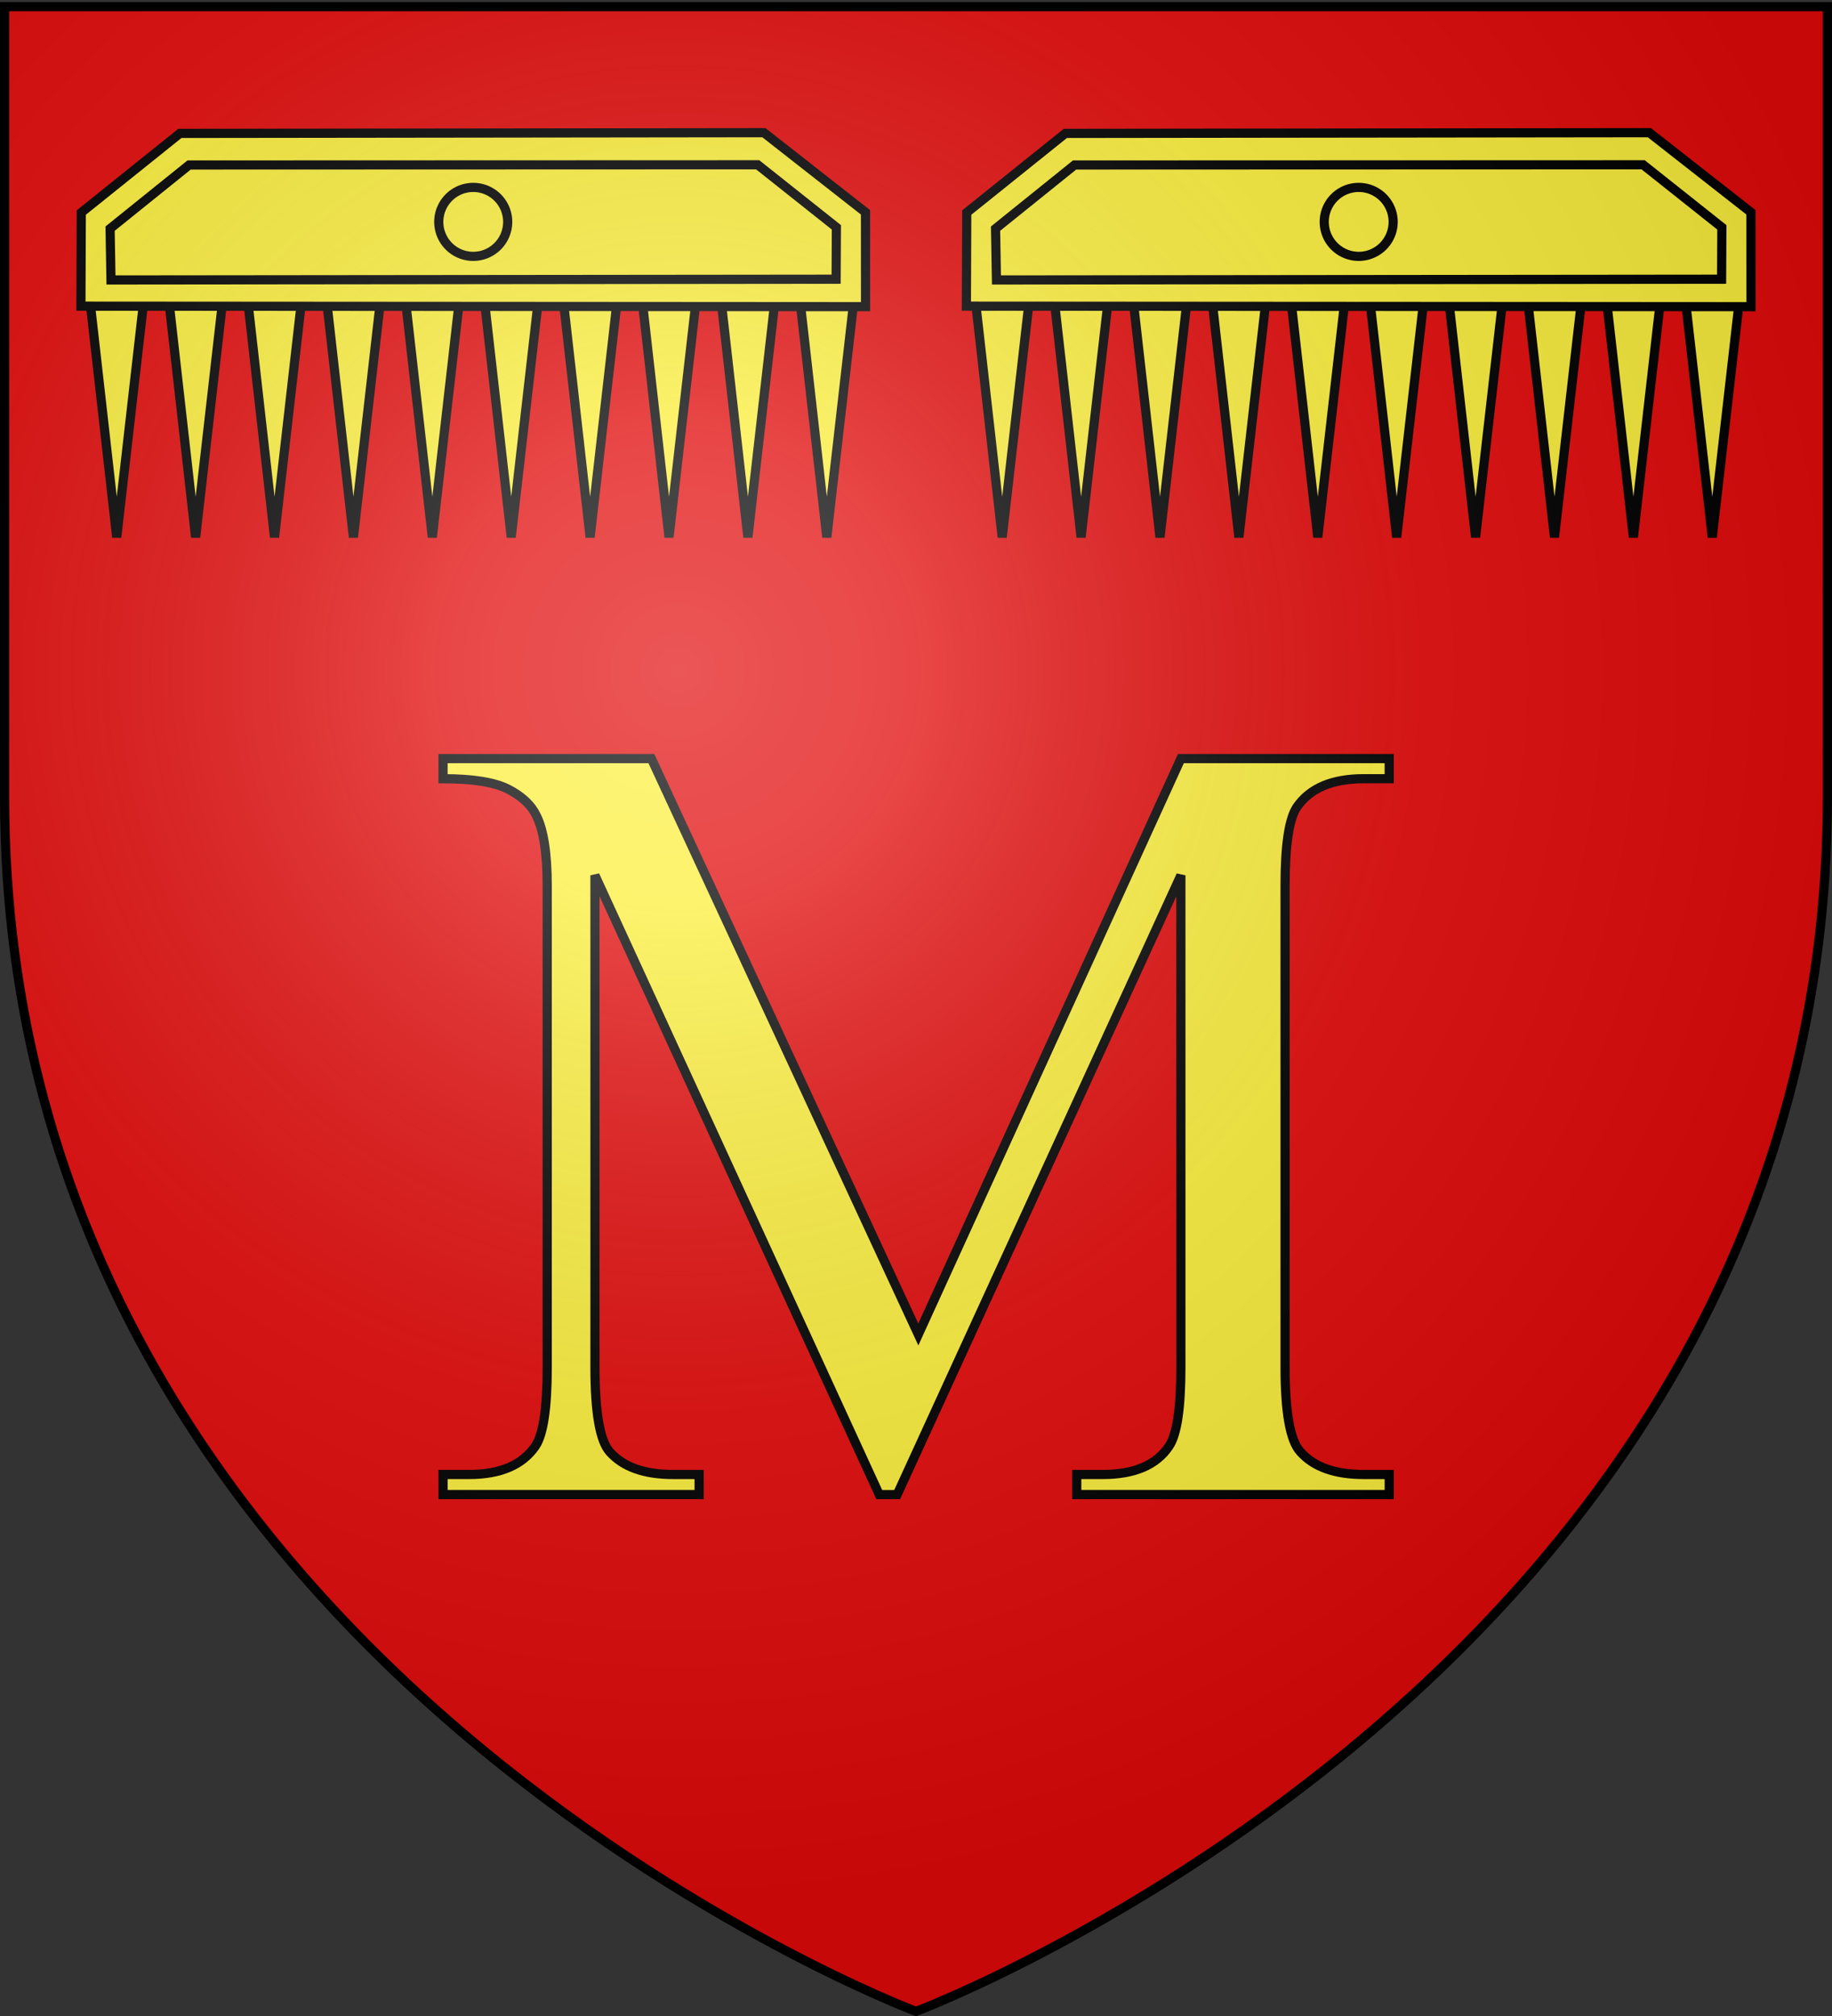 <svg xmlns="http://www.w3.org/2000/svg" xmlns:xlink="http://www.w3.org/1999/xlink" width="600" height="660" version="1.0"><rect width="100%" height="100%" fill="#333333" stroke="none"/><desc>Flag of Canton of Valais (Wallis)</desc><defs><radialGradient xlink:href="#a" id="b" cx="221.445" cy="226.331" r="300" fx="221.445" fy="226.331" gradientTransform="matrix(1.353 0 0 1.349 -77.63 -85.747)" gradientUnits="userSpaceOnUse"/><linearGradient id="a"><stop offset="0" style="stop-color:white;stop-opacity:.314"/><stop offset=".19" style="stop-color:white;stop-opacity:.251"/><stop offset=".6" style="stop-color:#6b6b6b;stop-opacity:.125"/><stop offset="1" style="stop-color:black;stop-opacity:.125"/></linearGradient></defs><g style="opacity:1;display:inline"><path d="M300 658.5s298.5-112.32 298.5-397.772V2.176H1.5v258.552C1.5 546.18 300 658.5 300 658.5" style="fill:#e20909;fill-opacity:1;fill-rule:evenodd;stroke:none;stroke-width:1px;stroke-linecap:butt;stroke-linejoin:miter;stroke-opacity:1"/><path d="m200.35 290.639-10.83-23.58v18.723q0 2.584.558 3.224.765.868 2.418.868h.992v.765h-9.754v-.765h.992q1.777 0 2.521-1.074.455-.662.455-3.018v-18.31q0-1.86-.414-2.686-.288-.6-1.064-1.002-.776-.403-2.49-.403v-.765h7.936l10.167 21.926 10.002-21.926h7.936v.765h-.971q-1.798 0-2.542 1.074-.455.662-.455 3.017v18.31q0 2.584.579 3.224.765.868 2.418.868h.971v.765h-11.903v-.765h.991q1.8 0 2.522-1.074.454-.662.454-3.018V267.06l-10.808 23.58z" style="font-size:42.324px;font-style:normal;font-variant:normal;font-weight:400;font-stretch:normal;text-align:start;line-height:100%;writing-mode:lr-tb;text-anchor:start;fill:#fcef3c;fill-opacity:1;stroke:#000;stroke-width:.349;stroke-miterlimit:4;stroke-opacity:1;font-family:serif" transform="translate(-1434.64 -2009.615)scale(8.598)"/></g><g style="display:inline"><g style="stroke:#000;stroke-opacity:1;stroke-width:3;stroke-miterlimit:4;stroke-dasharray:none"><g style="stroke:#000;stroke-opacity:1;stroke-width:1.707;stroke-miterlimit:4;stroke-dasharray:none"><g style="opacity:1;stroke:#000;stroke-width:1.384;stroke-miterlimit:4;stroke-dasharray:none;stroke-opacity:1"><path d="m776.184 257.247 3.952 34.915 3.998-34.962z" style="fill:#fcef3c;fill-rule:evenodd;stroke:#000;stroke-width:1.384;stroke-linecap:butt;stroke-linejoin:miter;stroke-miterlimit:4;stroke-dasharray:none;stroke-opacity:1" transform="matrix(2.168 0 0 2.168 -1653.103 -457.516)"/><path d="m788.103 257.247 3.951 34.915 4-34.962zM800.021 257.247l3.952 34.915 3.999-34.962zM811.94 257.247l3.951 34.915 4-34.962z" style="fill:#fcef3c;fill-rule:evenodd;stroke:#000;stroke-width:1.384;stroke-linecap:butt;stroke-linejoin:miter;stroke-miterlimit:4;stroke-dasharray:none;stroke-opacity:1;display:inline" transform="matrix(2.168 0 0 2.168 -1653.103 -457.516)"/><path d="m823.859 257.247 3.951 34.915 4-34.962z" style="opacity:1;fill:#fcef3c;fill-rule:evenodd;stroke:#000;stroke-width:1.384;stroke-linecap:butt;stroke-linejoin:miter;stroke-miterlimit:4;stroke-dasharray:none;stroke-opacity:1" transform="matrix(2.168 0 0 2.168 -1653.103 -457.516)"/><path d="m835.777 257.247 3.952 34.915 3.999-34.962zM847.696 257.247l3.951 34.915 4-34.962zM859.615 257.247l3.951 34.915 4-34.962zM871.533 257.247l3.952 34.915 3.999-34.962zM883.452 257.247l3.951 34.915 4-34.962z" style="opacity:1;fill:#fcef3c;fill-rule:evenodd;stroke:#000;stroke-width:1.384;stroke-linecap:butt;stroke-linejoin:miter;stroke-miterlimit:4;stroke-dasharray:none;stroke-opacity:1;display:inline" transform="matrix(2.168 0 0 2.168 -1653.103 -457.516)"/></g><g style="stroke:#000;stroke-opacity:1;stroke-width:1.707;stroke-miterlimit:4;stroke-dasharray:none"><path d="m-18.156 46.352.068-17.44L.285 14.167l108.867-.136 18.935 14.834.012 17.584z" style="opacity:1;fill:#fcef3c;fill-rule:evenodd;stroke:#000;stroke-width:1.707;stroke-linecap:butt;stroke-linejoin:miter;stroke-miterlimit:4;stroke-dasharray:none;stroke-opacity:1" transform="matrix(1.757 0 0 1.757 58.404 18.785)"/><path d="M61.396 30.653a6.427 6.427 0 0 1-6.424 6.425 6.427 6.427 0 0 1-6.425-6.425 6.427 6.427 0 0 1 6.425-6.424 6.427 6.427 0 0 1 6.424 6.424z" style="opacity:1;fill:none;fill-rule:evenodd;stroke:#000;stroke-width:1.707;stroke-linecap:butt;stroke-linejoin:miter;stroke-miterlimit:4;stroke-dasharray:none;stroke-opacity:1" transform="matrix(1.757 0 0 1.757 58.404 18.785)"/><path d="m-12.553 41.473-.167-9.565L2.009 20.052l105.985-.037 14.67 11.653-.048 9.664z" style="opacity:1;fill:none;fill-rule:evenodd;stroke:#000;stroke-width:1.707;stroke-linecap:butt;stroke-linejoin:miter;stroke-miterlimit:4;stroke-dasharray:none;stroke-opacity:1;display:inline" transform="matrix(1.757 0 0 1.757 58.404 18.785)"/></g></g><g style="display:inline;stroke:#000;stroke-opacity:1;stroke-width:1.707;stroke-miterlimit:4;stroke-dasharray:none"><g style="opacity:1;stroke:#000;stroke-width:1.384;stroke-miterlimit:4;stroke-dasharray:none;stroke-opacity:1"><path d="m776.184 257.247 3.952 34.915 3.998-34.962z" style="fill:#fcef3c;fill-rule:evenodd;stroke:#000;stroke-width:1.384;stroke-linecap:butt;stroke-linejoin:miter;stroke-miterlimit:4;stroke-dasharray:none;stroke-opacity:1" transform="matrix(2.168 0 0 2.168 -1363.103 -457.516)"/><path d="m788.103 257.247 3.951 34.915 4-34.962zM800.021 257.247l3.952 34.915 3.999-34.962zM811.94 257.247l3.951 34.915 4-34.962z" style="fill:#fcef3c;fill-rule:evenodd;stroke:#000;stroke-width:1.384;stroke-linecap:butt;stroke-linejoin:miter;stroke-miterlimit:4;stroke-dasharray:none;stroke-opacity:1;display:inline" transform="matrix(2.168 0 0 2.168 -1363.103 -457.516)"/><path d="m823.859 257.247 3.951 34.915 4-34.962z" style="opacity:1;fill:#fcef3c;fill-rule:evenodd;stroke:#000;stroke-width:1.384;stroke-linecap:butt;stroke-linejoin:miter;stroke-miterlimit:4;stroke-dasharray:none;stroke-opacity:1" transform="matrix(2.168 0 0 2.168 -1363.103 -457.516)"/><path d="m835.777 257.247 3.952 34.915 3.999-34.962zM847.696 257.247l3.951 34.915 4-34.962zM859.615 257.247l3.951 34.915 4-34.962zM871.533 257.247l3.952 34.915 3.999-34.962zM883.452 257.247l3.951 34.915 4-34.962z" style="opacity:1;fill:#fcef3c;fill-rule:evenodd;stroke:#000;stroke-width:1.384;stroke-linecap:butt;stroke-linejoin:miter;stroke-miterlimit:4;stroke-dasharray:none;stroke-opacity:1;display:inline" transform="matrix(2.168 0 0 2.168 -1363.103 -457.516)"/></g><g style="stroke:#000;stroke-opacity:1;stroke-width:1.707;stroke-miterlimit:4;stroke-dasharray:none"><path d="m-18.156 46.352.068-17.44L.285 14.167l108.867-.136 18.935 14.834.012 17.584z" style="opacity:1;fill:#fcef3c;fill-rule:evenodd;stroke:#000;stroke-width:1.707;stroke-linecap:butt;stroke-linejoin:miter;stroke-miterlimit:4;stroke-dasharray:none;stroke-opacity:1" transform="matrix(1.757 0 0 1.757 348.404 18.785)"/><path d="M61.396 30.653a6.427 6.427 0 0 1-6.424 6.425 6.427 6.427 0 0 1-6.425-6.425 6.427 6.427 0 0 1 6.425-6.424 6.427 6.427 0 0 1 6.424 6.424z" style="opacity:1;fill:none;fill-rule:evenodd;stroke:#000;stroke-width:1.707;stroke-linecap:butt;stroke-linejoin:miter;stroke-miterlimit:4;stroke-dasharray:none;stroke-opacity:1" transform="matrix(1.757 0 0 1.757 348.404 18.785)"/><path d="m-12.553 41.473-.167-9.565L2.009 20.052l105.985-.037 14.67 11.653-.048 9.664z" style="opacity:1;fill:none;fill-rule:evenodd;stroke:#000;stroke-width:1.707;stroke-linecap:butt;stroke-linejoin:miter;stroke-miterlimit:4;stroke-dasharray:none;stroke-opacity:1;display:inline" transform="matrix(1.757 0 0 1.757 348.404 18.785)"/></g></g></g></g><g style="display:inline"><path d="M300 658.5s298.5-112.32 298.5-397.772V2.176H1.5v258.552C1.5 546.18 300 658.5 300 658.5" style="opacity:1;fill:url(#b);fill-opacity:1;fill-rule:evenodd;stroke:none;stroke-width:1px;stroke-linecap:butt;stroke-linejoin:miter;stroke-opacity:1"/></g><g style="display:inline"><path d="M300 658.5S1.5 546.18 1.5 260.728V2.176h597v258.552C598.5 546.18 300 658.5 300 658.5z" style="opacity:1;fill:none;fill-opacity:1;fill-rule:evenodd;stroke:#000;stroke-width:3;stroke-linecap:butt;stroke-linejoin:miter;stroke-miterlimit:4;stroke-dasharray:none;stroke-opacity:1"/></g></svg>